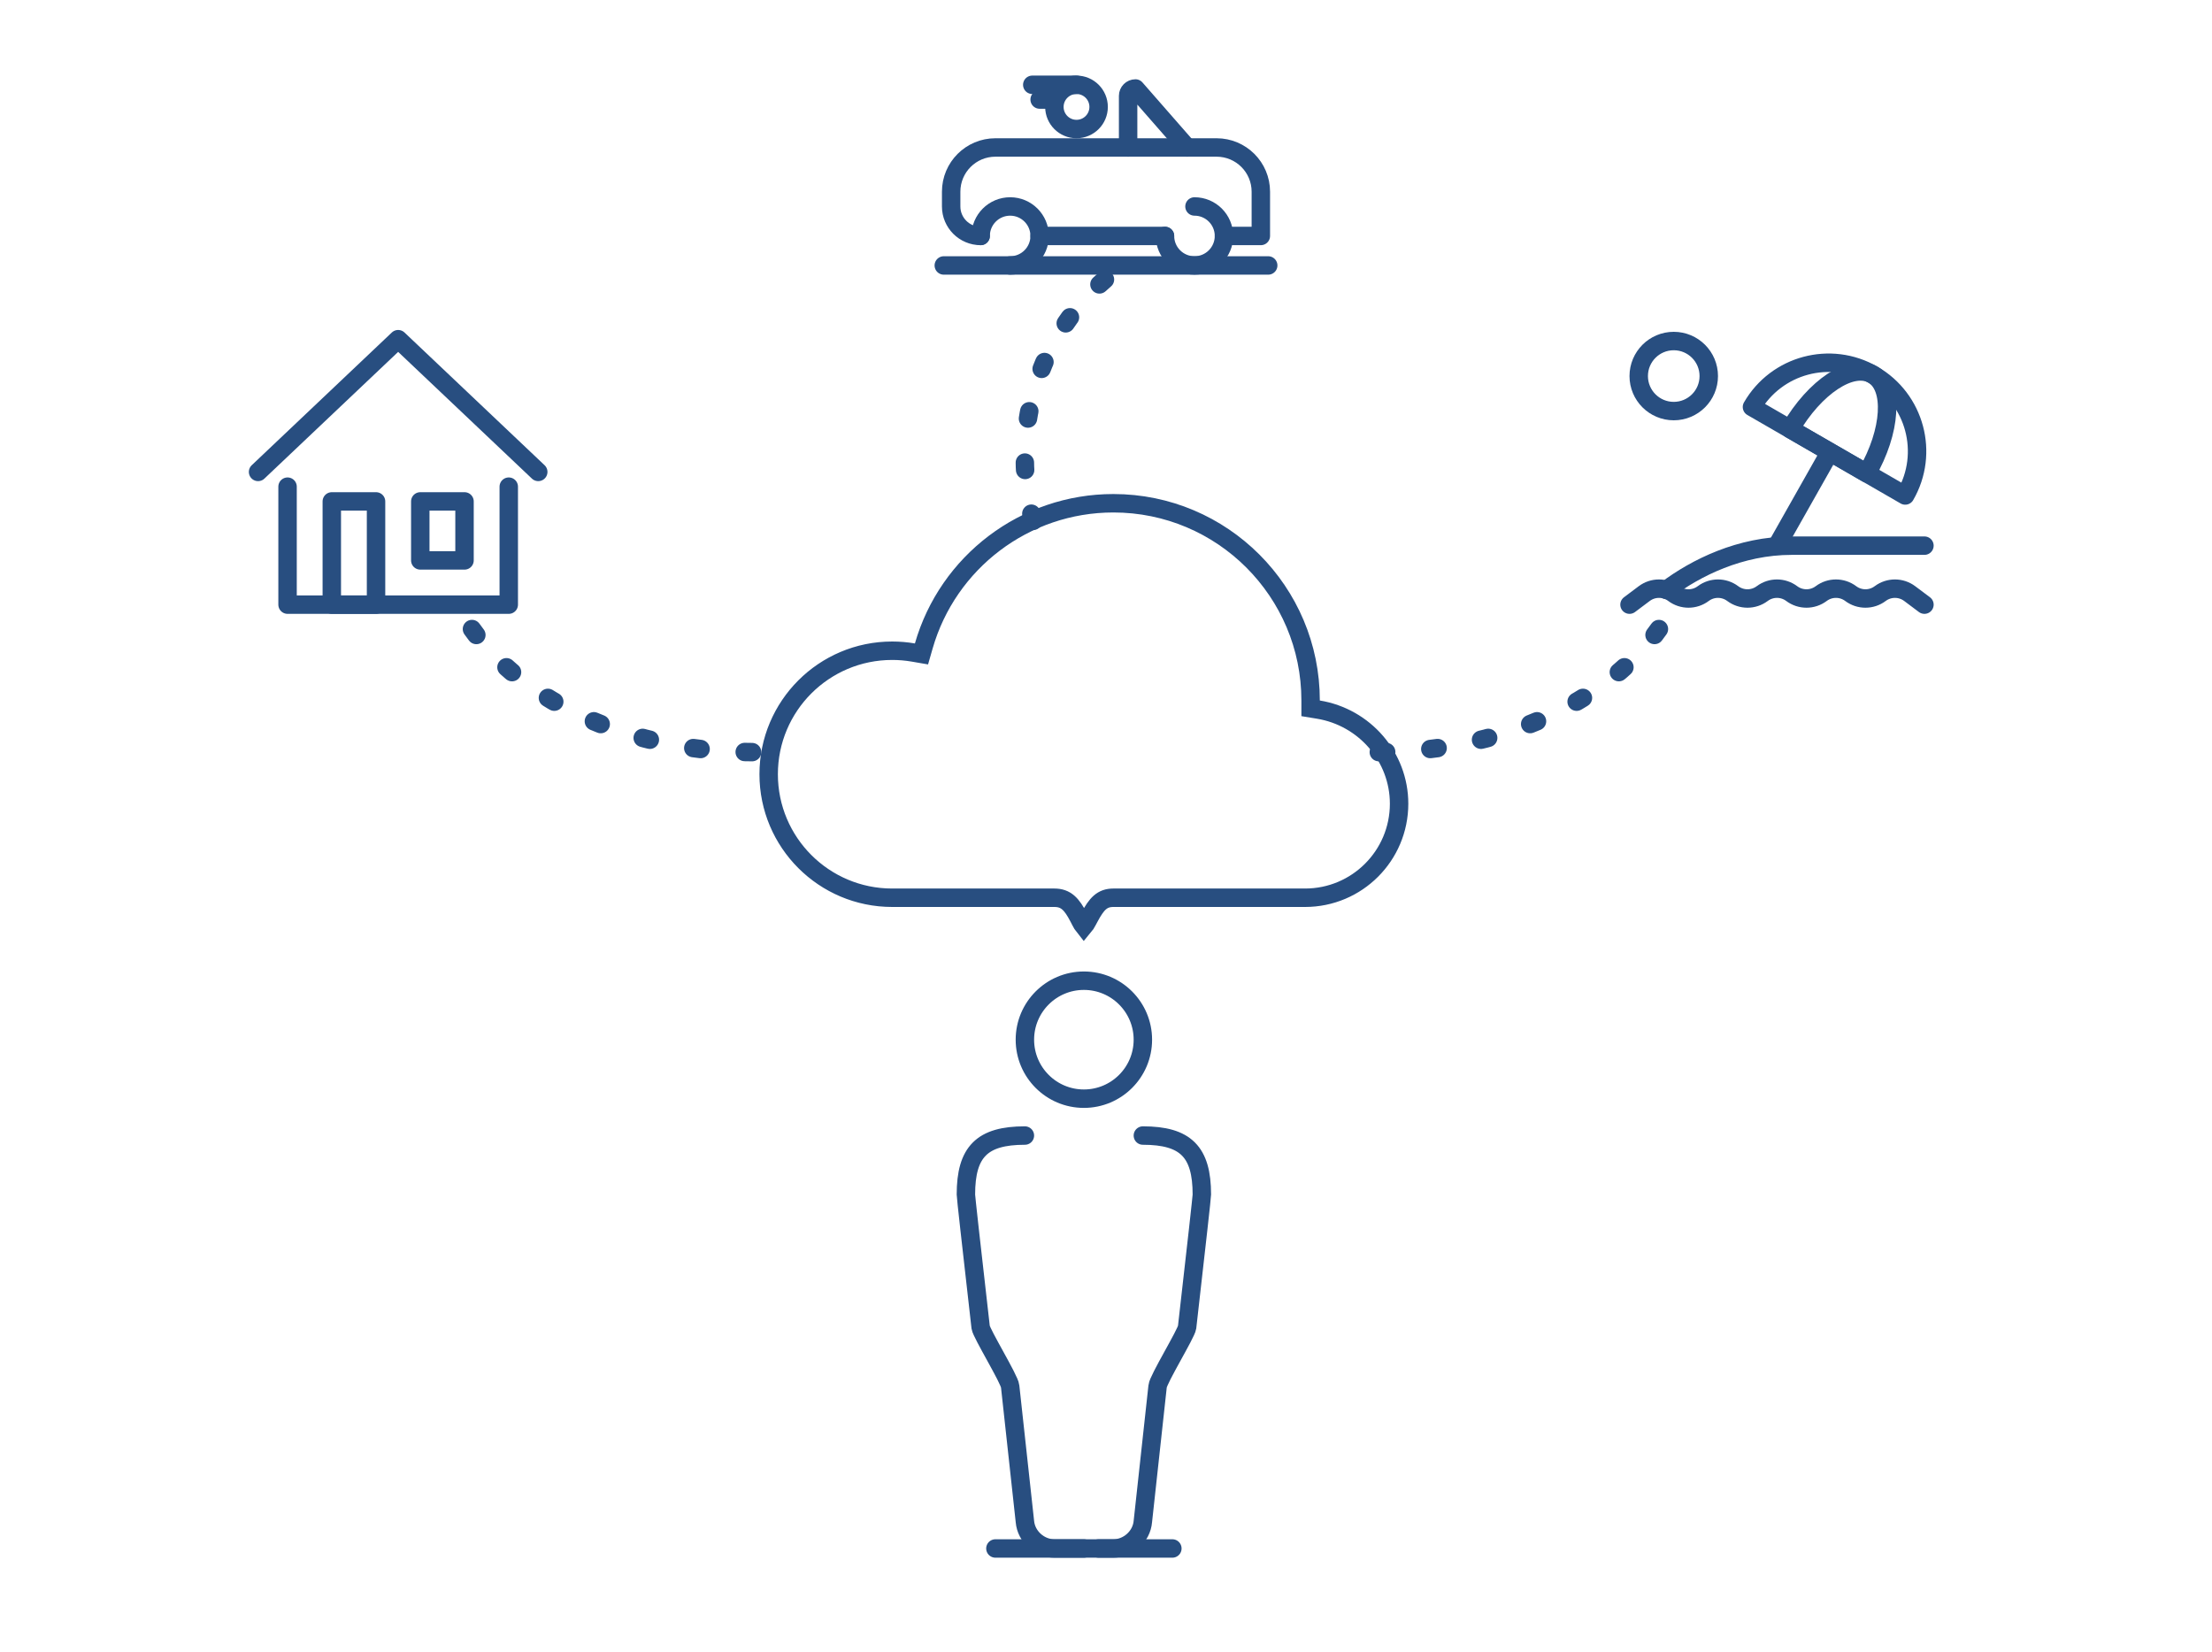 <svg width="300" height="224" viewBox="0 0 300 224" fill="none" xmlns="http://www.w3.org/2000/svg">
<path d="M102 102C84.057 102 68.016 93.831 62 82" stroke="#284E80" stroke-width="2.5" stroke-linecap="round" stroke-dasharray="1 6"/>
<path d="M187 102C204.943 102 220.984 93.831 227 82" stroke="#284E80" stroke-width="2.5" stroke-linecap="round" stroke-dasharray="1 6"/>
<path d="M140.115 70.637C136.632 57.639 141.409 43.903 151.669 36.483" stroke="#284E80" stroke-width="2.5" stroke-linecap="round" stroke-dasharray="1 6"/>
<path fill-rule="evenodd" clip-rule="evenodd" d="M147.005 125.663C147.145 125.499 147.303 125.242 147.547 124.785C147.586 124.712 147.725 124.452 147.746 124.412C148.726 122.574 149.477 121.75 151 121.75C159.658 121.75 159.658 121.75 177 121.75C184.042 121.75 189.75 116.042 189.75 109C189.75 102.652 185.072 97.262 178.798 96.234L177.75 96.062V95C177.75 80.226 165.774 68.25 151 68.25C138.99 68.25 128.547 76.235 125.284 87.608L124.975 88.685L123.87 88.495C122.929 88.332 121.97 88.25 121 88.25C111.749 88.25 104.25 95.749 104.25 105C104.25 114.251 111.749 121.75 121 121.75C135.966 121.75 135.966 121.75 143 121.75C144.567 121.75 145.356 122.604 146.299 124.425C146.331 124.487 146.477 124.771 146.516 124.846C146.733 125.264 146.879 125.508 147.005 125.663Z" stroke="#284E80" stroke-width="2.5"/>
<path d="M155 154C160.802 154 163 156.198 163 162C163 162.31 162.333 168.31 161 180C160.884 180.871 157.079 187.057 157 188L155 206.332C154.827 208.405 153 210 151 210C149.667 210 149 210 149 210" stroke="#284E80" stroke-width="2.5" stroke-linecap="round" stroke-linejoin="round"/>
<path d="M139 154C133.198 154 131 156.198 131 162C131 162.31 131.667 168.31 133 180C133.116 180.871 136.921 187.057 137 188L139 206.332C139.173 208.405 141 210 143 210C144.333 210 145.667 210 147 210" stroke="#284E80" stroke-width="2.5" stroke-linecap="round" stroke-linejoin="round"/>
<path d="M147 149C151.418 149 155 145.418 155 141C155 136.582 151.418 133 147 133C142.582 133 139 136.582 139 141C139 145.418 142.582 149 147 149Z" stroke="#284E80" stroke-width="2.5"/>
<path d="M135 210H159" stroke="#284E80" stroke-width="2.5" stroke-linecap="round" stroke-linejoin="round"/>
<path d="M226 80C230 77 236 74 243 74H261" stroke="#284E80" stroke-width="2.5" stroke-linecap="round" stroke-linejoin="round"/>
<path d="M227 55.75C229.623 55.75 231.75 53.623 231.75 51C231.75 48.377 229.623 46.25 227 46.25C224.377 46.25 222.25 48.377 222.25 51C222.25 53.623 224.377 55.75 227 55.75Z" stroke="#284E80" stroke-width="2.5"/>
<path fill-rule="evenodd" clip-rule="evenodd" d="M258.393 67.196C261.706 61.457 259.74 54.117 254 50.804C248.261 47.49 240.922 49.457 237.608 55.196L258.393 67.196Z" stroke="#284E80" stroke-width="2.5" stroke-linecap="round" stroke-linejoin="round"/>
<path fill-rule="evenodd" clip-rule="evenodd" d="M253.197 64.196C256.51 58.457 256.87 52.461 254 50.804C251.131 49.147 246.118 52.457 242.804 58.196L253.197 64.196Z" stroke="#284E80" stroke-width="2.5" stroke-linecap="round" stroke-linejoin="round"/>
<path d="M248.148 61.353L241 74" stroke="#284E80" stroke-width="2.5" stroke-linecap="round" stroke-linejoin="round"/>
<path d="M221 82L223 80.5C224.185 79.611 225.815 79.611 227 80.5C228.185 81.389 229.815 81.389 231 80.5C232.185 79.611 233.815 79.611 235 80.5C236.185 81.389 237.815 81.389 239 80.5C240.185 79.611 241.815 79.611 243 80.5C244.185 81.389 245.815 81.389 247 80.5C248.185 79.611 249.815 79.611 251 80.5C252.185 81.389 253.815 81.389 255 80.5C256.185 79.611 257.815 79.611 259 80.5L261 82" stroke="#284E80" stroke-width="2.5" stroke-linecap="round" stroke-linejoin="round"/>
<path d="M51 68H45V82H51V68Z" stroke="#284E80" stroke-width="2.5" stroke-linecap="round" stroke-linejoin="round"/>
<path d="M63 68H57V76H63V68Z" stroke="#284E80" stroke-width="2.5" stroke-linecap="round" stroke-linejoin="round"/>
<path d="M69 66V82H39V66" stroke="#284E80" stroke-width="2.5" stroke-linecap="round" stroke-linejoin="round"/>
<path d="M35 64L54 46L73 64" stroke="#284E80" stroke-width="2.5" stroke-linecap="round" stroke-linejoin="round"/>
<path d="M161 20L154 12C153.448 12 153 12.448 153 13V20" stroke="#284E80" stroke-width="2.5" stroke-linecap="round" stroke-linejoin="round"/>
<path d="M141 32C152.333 32 158 32 158 32" stroke="#284E80" stroke-width="2.5" stroke-linecap="round" stroke-linejoin="round"/>
<path d="M128 36H172" stroke="#284E80" stroke-width="2.5" stroke-linecap="round" stroke-linejoin="round"/>
<path d="M166 32H171V26C171 22.686 168.314 20 165 20H135C131.686 20 129 22.686 129 26V28C129 30.209 130.791 32 133 32" stroke="#284E80" stroke-width="2.5" stroke-linecap="round" stroke-linejoin="round"/>
<path d="M146 17.5C147.657 17.5 149 16.157 149 14.5C149 12.843 147.657 11.5 146 11.5C144.343 11.5 143 12.843 143 14.5C143 16.157 144.343 17.5 146 17.5Z" stroke="#284E80" stroke-width="2.5"/>
<path d="M146 11.5H140" stroke="#284E80" stroke-width="2.5" stroke-linecap="round" stroke-linejoin="round"/>
<path d="M143 13.5H141" stroke="#284E80" stroke-width="2.5" stroke-linecap="round" stroke-linejoin="round"/>
<path d="M158 32C158 34.209 159.791 36 162 36C164.209 36 166 34.209 166 32C166 29.791 164.209 28 162 28" stroke="#284E80" stroke-width="2.5" stroke-linecap="round" stroke-linejoin="round"/>
<path d="M137 36C139.209 36 141 34.209 141 32C141 29.791 139.209 28 137 28C134.791 28 133 29.791 133 32" stroke="#284E80" stroke-width="2.5" stroke-linecap="round" stroke-linejoin="round"/>
</svg>
